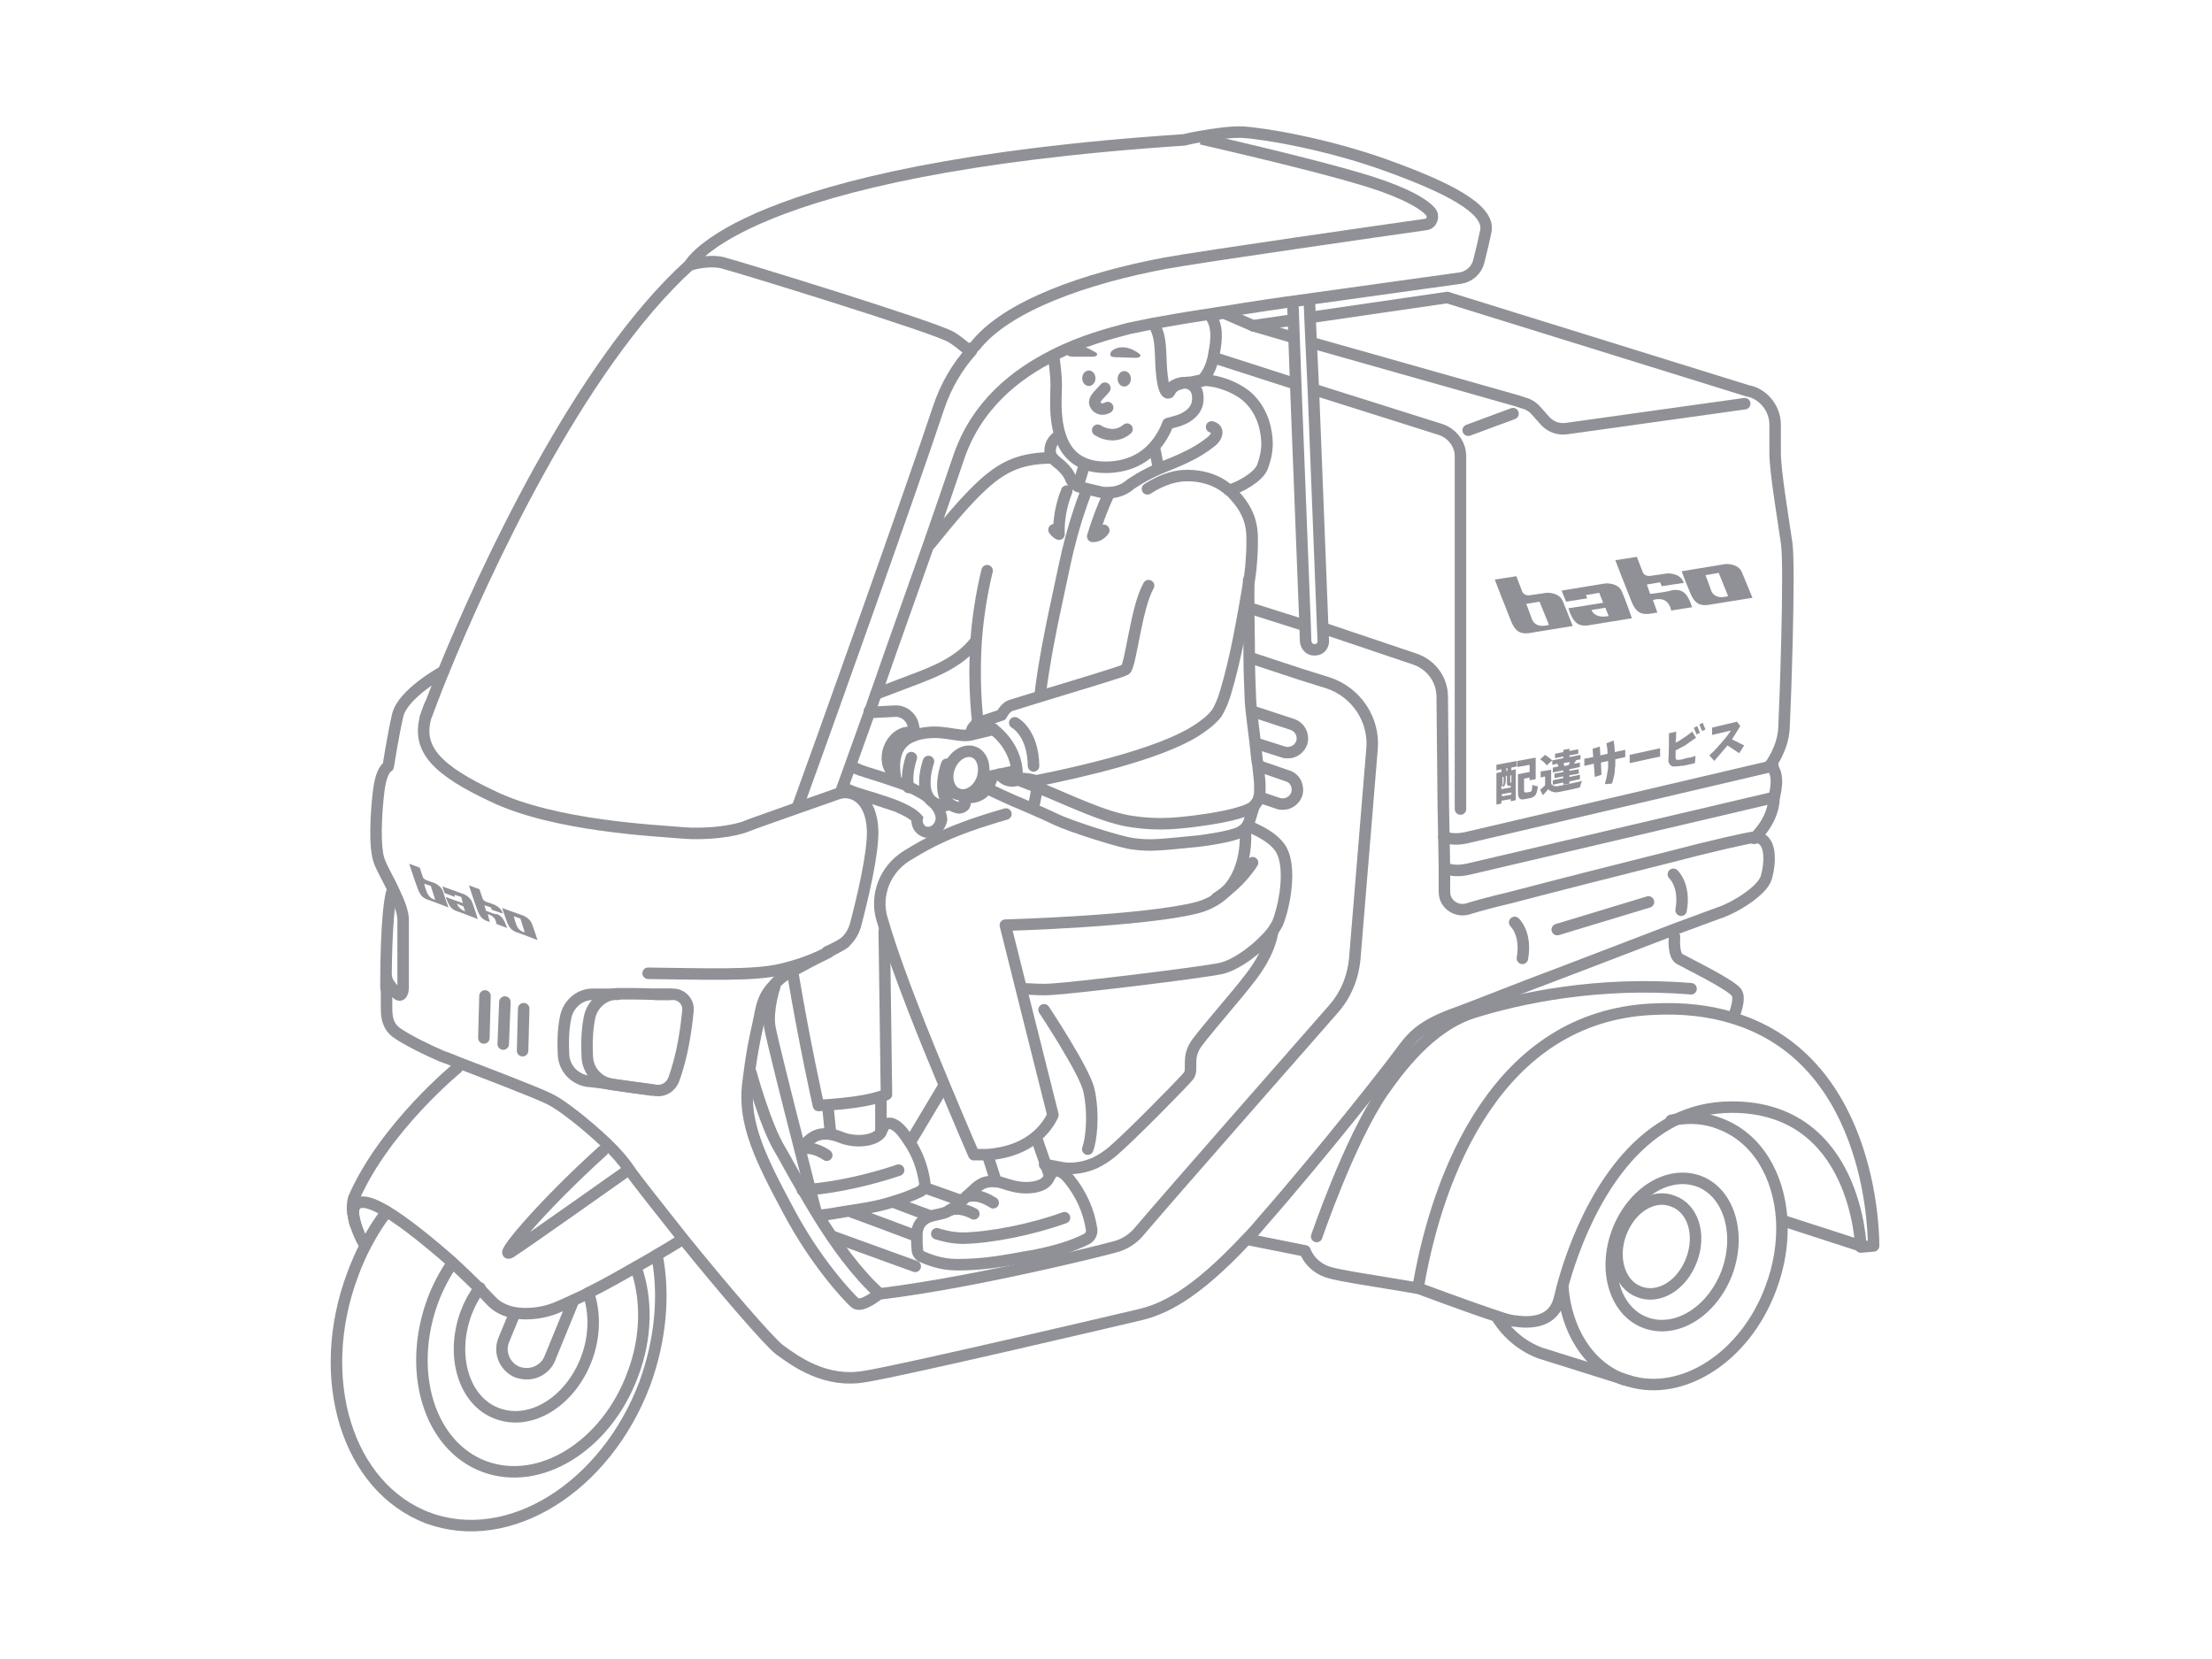<?xml version="1.0" encoding="utf-8"?>
<!-- Generator: Adobe Illustrator 26.0.2, SVG Export Plug-In . SVG Version: 6.00 Build 0)  -->
<svg version="1.1" id="BAKO-livraison" xmlns="http://www.w3.org/2000/svg" xmlns:xlink="http://www.w3.org/1999/xlink" x="0px"
	 y="0px" viewBox="0 0 400 300" style="enable-background:new 0 0 400 300;" xml:space="preserve">
<style type="text/css">
	.st0{fill:none;stroke:#909097;stroke-width:2.079;stroke-miterlimit:10;}
	.st1{fill:none;stroke:#909097;stroke-width:2.079;stroke-linecap:round;stroke-miterlimit:10;}
	.st2{fill:none;stroke:#909097;stroke-width:2.079;stroke-linecap:round;stroke-linejoin:round;stroke-miterlimit:10;}
	.st3{fill:#909097;}
</style>
<g id="XMLID_2_">
	<path class="st0" d="M77.1,129.3c0.5-1.2,1.5-4,3.1-7.9c7-17.1,24.3-55.2,44.5-73.5c0,0,9-17.3,89.4-22.6c0,0,1.2-0.3,2.9-0.6
		c2.3-0.4,5.5-0.9,7.7-0.8c3.7,0.2,15.2,2.1,26,6c10.8,3.9,18.7,7.8,18,11.8c-0.4,2-0.9,4-1.3,5.6c-0.4,1.6-1.8,2.8-3.4,3
		c-4.9,0.7-16,2.2-27.3,3.8c-5.3,0.7-10.6,1.5-15.4,2.3c-0.9,0.1-1.8,0.3-2.6,0.4c-4,0.6-7.5,1.2-10.2,1.7c-2,0.4-3.5,0.7-4.4,0.9
		c-3.4,0.9-8.4,2.2-13.5,4.8c-7,3.5-14.1,9.1-17.3,18.7c-1.3,3.9-3.2,9.3-5.3,15.4c-3.1,8.8-6.7,18.8-9.6,27.2
		c-0.4,1-0.7,2.1-1.1,3.1c-3.1,8.7-5.4,15-5.4,15"/>
	<path class="st0" d="M76.9,129.9c0,0,0-0.1,0.1-0.4"/>
	<path class="st1" d="M175.7,63.4c-2.5,2.8-4.6,6.2-6,10.4c-4.9,14.8-21.8,62.1-25.5,72.2"/>
	<path class="st0" d="M124.8,47.9c0,0,3.1-1,5.8-0.4c2.8,0.7,38.9,11.8,41.5,13.5c1.1,0.7,1.8,1.3,2.3,1.7c0.3,0.3,0.8,0.4,1.2,0.3
		c0.2-0.1,0.5-0.2,0.7-0.4c5.7-7.3,20-12.3,34.4-15c6.5-1.2,40.7-6.1,47.1-7c1.1-0.1,1.6-1.5,0.9-2.3c-1.6-1.9-6.5-4.2-13.2-6.1
		c-9.4-2.8-28.3-7.1-28.3-7.1"/>
	<path class="st2" d="M80.2,121.4c0,0-7.4,4-8.3,8c-0.9,4-1.7,9.2-1.7,9.2s-1.2,0.4-1.7,4.3c-0.5,4-0.9,10.7,0.2,13.1
		c0.5,1.3,1.7,3.3,2.6,5.3c0.9,1.9,1.6,3.7,1.6,5c0,2,0,8.6,0,12.2c0,1.4-0.6,1.8-1.2,1.1c-0.8-0.9-1.8-2.1-1.8-2.8c0,0,0,0.6,0,1.4
		c0,1.3,0,3.1,0,4.1c0,1.6,0.2,3.3,1.9,4.5c1.7,1.2,5.5,3.1,8.1,4.2c0.6,0.2,1.7,0.6,3.1,1.2c5.2,2,14.4,5.5,16.5,6.6
		c1.9,0.9,6.3,4.3,10,7.8c1.7,1.6,3.2,3.3,4.2,4.8c1.3,1.9,5.3,6.9,9.8,12.6c7.1,8.8,15.7,18.8,17.5,20.1c2.9,2.1,8.3,6.1,15.5,4.8
		c7.3-1.2,44.7-10,49.4-11.1c4.3-1,9.9-3.4,19.6-13.8c0.9-0.9,1.8-1.9,2.7-3c11.4-13,23.5-28.5,25-30.6c1.6-2.1,3-4.5,9-6.8
		c2-0.7,7.6-2.9,14.3-5.5c8.5-3.2,18.8-7.2,25.9-9.9c1-0.4,1.9-0.7,2.7-1c3-1.1,5.1-1.9,5.7-2.1c2.8-0.9,7.9-4,8.6-6.4
		c0.7-2.4,1.2-7.4-2.2-7.3c-1.1,0.1-7.4,1.5-15.4,3.6c-9.2,2.3-20.6,5.2-29,7.4c-3,0.7-5.6,1.4-7.5,2c-2.1,0.5-4.1-1-4.1-3.1l0-4.3
		l-0.1-5.8l-0.1-5l-0.2-20.2c0-3.1-2-5.8-4.9-6.8l-16.6-5.6"/>
	<path class="st1" d="M149.6,172.3c-2,1-4.3,2.2-6.3,3.3c0,0,0,0-0.1,0c-1.5,0.8-2.6,1.7-3.3,2.6c-1.7,1.7-2.1,3.5-2.4,4.9
		c-0.3,1.9-1.3,5.3-2,10.9c-0.1,0.7-0.2,1.5-0.3,2.3c-0.7,6.9,2.2,13,7.3,22.5c5,9.5,10.9,15.7,12.1,16.8c1.2,1,4.3-1.6,4.3-1.6
		c9.9-1.2,21.2-3.5,30.1-5.5c5.4-1.2,9.9-2.3,12.5-3c1.7-0.4,3.3-1.4,4.4-2.7c6.2-7.3,26.9-30.8,35.2-40.3c2.3-2.6,3.6-5.8,3.9-9.3
		l3.1-37.7c0.5-5.3-2.8-10.3-7.9-12l-4.8-1.5l-9.4-3.1"/>
	<path class="st1" d="M77.8,127.4c-0.3,0.6-0.5,1.3-0.7,1.9c-0.1,0.1-0.1,0.2-0.1,0.3c-1.7,5.9,2.1,9.7,12.1,14.4
		c11.2,5.4,29.7,6.2,34.2,6.6c4.5,0.4,9.5-0.3,11.7-1.2c1.2-0.5,5.3-1.9,9.2-3.3c3.4-1.2,6.6-2.3,7.4-2.6c2.5-0.8,6,0.8,6.2,6.7
		c0.1,4.3-1.9,12.5-3.1,17.1c-0.5,1.7-1.6,3.2-3.2,3.9c-0.6,0.3-1.2,0.6-1.9,0.9"/>
	<path class="st1" d="M118.6,179.8c0.9,0,1.7,0,2.5,0c0.2,0,0.4,0,0.6,0c1.6,0,2.9,1.4,2.7,3c-0.3,3-0.9,7.9-2.6,12.5
		c-0.5,1.2-1.7,2-3,1.9c-2.1-0.3-5.4-0.7-8.7-1.2c-1.4-0.2-2.7-0.4-3.9-0.5c-2.4-0.4-4.2-2.4-4.3-4.8c-0.1-2-0.1-4.5,0.4-6.8
		c0.5-2.4,2.6-4.2,5.1-4.1c1.2,0,2.7,0,4.3,0"/>
	<path class="st1" d="M117.8,197.1c-2.4-0.3-4.9-0.7-7.1-1c-0.1,0-0.3,0-0.4-0.1c-2.3-0.5-4-2.5-4.1-4.9c-0.1-2.1-0.1-4.6,0.4-7.1
		c0.5-2.5,2.7-4.3,5.2-4.3c0,0,0,0,0,0c1.9,0,4.3,0,6.8,0.1c0.8,0,1.7,0,2.5,0"/>
	<path class="st1" d="M69.8,178.7c0,0,0-0.1,0-0.4c0-2.1,0-12.5,1-16.8"/>
	<path class="st1" d="M152.7,170.5c0,0-1.1,0.7-3,1.7c0,0-0.1,0-0.1,0.1c-2,1-4.9,2.2-8.4,3c-5,1.2-14,0.8-24,0.7"/>
	<line class="st1" x1="94.7" y1="182.4" x2="94.5" y2="190"/>
	<line class="st1" x1="91.3" y1="181.2" x2="91" y2="188.8"/>
	<line class="st1" x1="87.7" y1="180.1" x2="87.5" y2="187.7"/>
	<path class="st1" d="M63.9,219.6c0.2,1.3,0.7,3.1,1.8,5.1"/>
	<path class="st1" d="M82.7,193.1c0,0-13.1,10.7-18.7,23.5c0,0-0.4,1-0.2,2.8"/>
	<path class="st1" d="M123.4,224.1c0,0-1.8,1.2-4.6,2.8c-1.1,0.7-2.4,1.4-3.8,2.2c-2.6,1.5-5.6,3.2-8.6,4.7
		c-0.9,0.5-1.8,0.9-2.7,1.3c-1,0.5-2,0.9-2.9,1.3c-2.3,1-5.2,1.4-7.7,1c-1.7-0.3-3.2-1-4.3-2.2c-0.7-0.7-1.4-1.5-2.2-2.3
		c-1.5-1.5-3.1-3-4.8-4.6c-4.3-3.8-8.8-7.4-12-9.3c-0.3-0.2-0.6-0.3-0.9-0.5c-4.1-2.2-5-0.7-5,0.8c0,0,0,0.1,0,0.1
		c0,1.1,0.4,2.1,0.4,2.1"/>
	<path class="st1" d="M113.7,211.5c0,0-18.5,13.1-21.3,14.9c-2.8,1.7,5.2-8,16.6-18.3"/>
	<path class="st1" d="M118.8,227c1.4,7.1,0.7,15.2-2.2,23.2c-7.1,18.8-24.6,29.7-39.2,24.3"/>
	<path class="st1" d="M77.4,274.5c-14.6-5.5-20.7-25.2-13.6-44.1c0.7-1.9,1.5-3.7,2.4-5.4c1.1-2.1,2.3-4,3.6-5.7"/>
	<path class="st1" d="M115,229.2c2,5.6,2,12.6-0.6,19.4c-4.8,12.9-16.8,20.3-26.8,16.6c-10-3.7-14.1-17.2-9.3-30.1
		c0.9-2.4,2.1-4.6,3.4-6.6"/>
	<path class="st1" d="M106.4,233.8C106.4,233.8,106.4,233.8,106.4,233.8c1.2,3.5,1.2,7.7-0.3,11.8c-2.9,7.8-10.1,12.3-16.2,10
		c-6-2.2-8.5-10.4-5.6-18.2c0.6-1.6,1.4-3.1,2.4-4.4c0,0,0-0.1,0.1-0.1"/>
	<path class="st1" d="M177.6,140.9c-0.8,2.1-2.7,3.3-4.4,2.7c-1.6-0.6-2.3-2.8-1.5-4.9c0.8-2.1,2.8-3.3,4.4-2.7
		C177.7,136.6,178.3,138.8,177.6,140.9z"/>
	<line class="st1" x1="170.7" y1="142.8" x2="173.2" y2="143.6"/>
	<path class="st1" d="M165.2,132.6c-1.6-0.6-3.6,0.6-4.4,2.7c-0.7,1.8-0.3,3.7,0.9,4.6c0,0,0.1,0,0.1,0.1"/>
	<path class="st1" d="M293.7,249.5c-6.5-2.4-10.5-9-11.1-16.8"/>
	<path class="st1" d="M302.2,202.6c0.1,0,0.3-0.1,0.4-0.1c2.8-0.5,5.7-0.4,8.4,0.7c6.7,2.5,10.7,9.3,11.2,17.4c0.2,4-0.4,8.2-2,12.4
		c-4.6,12.4-16,19.7-25.7,16.7"/>
	<path class="st1" d="M312.3,230.1c-2.7,7.1-9.2,11.1-14.7,9.1c-5.5-2-7.8-9.4-5.1-16.5c2.7-7.1,9.2-11.1,14.7-9.1
		C312.6,215.6,314.9,223,312.3,230.1z"/>
	<path class="st1" d="M305.9,227.8c-1.7,4.6-5.9,7.2-9.5,5.8c-3.5-1.3-5-6.1-3.3-10.6c1.7-4.6,5.9-7.2,9.4-5.8
		C306.2,218.5,307.6,223.3,305.9,227.8z"/>
	<path class="st1" d="M270.7,238.2c1.9,3,4.6,5.3,7.9,6.5l15,4.7l0.9,0.3"/>
	<path class="st1" d="M226.7,128.7l7,2.3c1.4,0.5,2.1,1.9,1.7,3.3c-0.4,1.1-1.4,1.8-2.5,1.8c-0.3,0-0.5,0-0.8-0.1l-4.7-1.5"/>
	<path class="st1" d="M227.9,138.6l4.9,1.7c1.4,0.4,2.1,1.9,1.7,3.3c-0.4,1.1-1.4,1.8-2.5,1.8c-0.3,0-0.5,0-0.8-0.1l-3-1"/>
	<path class="st1" d="M185,178.8c1.9,0.1,3.7,0.2,5,0.1c4-0.2,27.3-3,30.9-3.8c2.9-0.7,6.9-3.8,9-6.4c0.5-0.6,0.8-1.2,1.1-1.7
		c1.2-2.8,2.8-10.5,0.4-13.8c-1.1-1.5-2.9-2.6-5.4-3.7"/>
	<path class="st1" d="M226.5,156c0,0-1.7,2.8-4.7,5.1c-0.6,0.5-1.2,0.9-1.8,1.3"/>
	<path class="st1" d="M188.9,210.6c0.1,0,0.1,0,0.2,0c1.2,0.2,2.5,0.5,3.2,0.6c1.3,0.2,3.4,0.1,5.7-0.9c1-0.5,2-1.1,3.1-2
		c3.4-2.9,12.8-12.5,13.8-13.7s-0.5-3.3,1.6-6.1c2.1-2.8,7.8-9.3,9.1-11.1c1.4-1.7,3.8-5,4.5-8.7"/>
	<path class="st1" d="M188.8,182.6c0,0,7.3,11,8.1,14.5c1,4.5,0.4,9.2-0.2,10.7"/>
	<line class="st1" x1="170.6" y1="196.5" x2="164.8" y2="206.2"/>
	<path class="st1" d="M140.1,178.4c0,0-1.4,4.1-0.9,7.3c0.3,1.8,3.1,13,5.4,21.9c0.7,2.8,1.4,5.5,1.9,7.5c0.6,2.3,1,3.8,1,3.8"/>
	<path class="st1" d="M135.8,194c0,0,2.6,9.5,5.2,13.8c0.9,1.5,2.3,4.2,4.2,7.4c0.9,1.5,1.8,3.1,2.8,4.7c3.1,5,6.9,10.3,11,14"/>
	<polyline class="st1" points="233.5,57.9 226.6,58.9 221.3,56.6 219.1,57 	"/>
	<path class="st1" d="M317.2,151.6c0,0,3.6-3.2,3.6-7.4c0,0,1.3-4.2-0.6-5.7c0,0-0.1-0.1-0.1-0.1c0,0,2.3-3,2.5-6.7
		c0.2-3.7,1.1-28.6,0.5-33.4c-0.7-4.8-2.1-13.1-2.1-16.4v-5.1c0-2.7-1.8-5.2-4.4-6l-0.5-0.1l-54.4-16.9l-24.7,3.6"/>
	<path class="st1" d="M320.8,144.2l-55.4,13c-1,0.2-2,0.3-3,0.1l-1-0.2"/>
	<path class="st1" d="M320.6,138.5l-0.4,0.1l-55.1,12.9c-1,0.2-2,0.3-3,0.1l-1-0.2"/>
	<line class="st1" x1="233.8" y1="61" x2="226.6" y2="58.9"/>
	<path class="st1" d="M315.5,73l-32.2,4.5c-1.5,0.2-2.9-0.3-3.9-1.4l-1.6-1.8c-0.6-0.7-1.4-1.2-2.2-1.4l-1.2-0.4l-37.1-10.5"/>
	<path class="st1" d="M237.8,70.5l22.8,7.2c0.3,0.1,0.5,0.2,0.7,0.3c1.7,0.9,2.8,2.6,2.8,4.5v63.8"/>
	<line class="st1" x1="219.6" y1="64.7" x2="234.2" y2="69.4"/>
	<line class="st1" x1="265.5" y1="77.8" x2="273.6" y2="74.8"/>
	<path class="st1" d="M167.3,214.8c2,0.7,3.7,1.3,6.2,2.2"/>
	<path class="st1" d="M161.6,217.4c2.1,0.8,3.9,1.5,6.4,2.4"/>
	<path class="st1" d="M154.1,219.2c3.6,1.3,7,2.6,11,4.1"/>
	<path class="st1" d="M150.6,223.6c7.4,2.7,14.9,5.4,14.9,5.4"/>
	<path class="st2" d="M273.9,166.8c0,0,2.2,2,1.4,6.5"/>
	<path class="st2" d="M302.6,158.1c0,0,2.2,2,1.4,6.5"/>
	<line class="st2" x1="281.6" y1="168.1" x2="298.1" y2="163.1"/>
	<path class="st2" d="M225.5,224.1L225.5,224.1l10.5,2.1c0,0,1,3.1,4.7,4c1.9,0.5,6.3,1.2,10,1.8c3.2,0.5,5.9,1,5.9,1
		s9.1,3.4,14.3,5.1c1.4,0.5,2.6,0.8,3.2,0.8c2.8,0.4,6.9,0.2,7.9-4.1c0.1-0.4,0.3-1.1,0.5-2c1.7-6.4,7.4-23.6,20.1-30.1
		c3.1-1.6,6.6-2.5,10.6-2.5c22.6,0,23.3,25.3,23.3,25.3l2.3-0.2c0,0,0.6-33.3-25.4-41.2c-4.2-1.3-9-1.9-14.6-1.6
		c-28,1.3-38.7,29.8-42.2,49.4"/>
	<path class="st2" d="M238.1,223.6c0,0,5.9-17.3,11.9-26.1c2.8-4,8.5-11.9,16.4-14.4c8.3-2.6,22.6-5.7,39.4-4.3"/>
	<path class="st2" d="M302.8,169.4c0,0-0.3,3.3,0.9,4c1.2,0.7,9.7,4.8,10.4,6.2c0.6,1.2-0.4,3.7-0.6,4.2c0,0.1-0.1,0.1-0.1,0.1"/>
	<line class="st2" x1="336.5" y1="225.3" x2="322.3" y2="220.7"/>
	<path class="st1" d="M236.8,54.9l0.1,2.6l0.2,4.5l0.4,8.5l1.7,43.3l0.1,2.1c0,0.9-0.6,1.6-1.5,1.6c0,0,0,0-0.1,0
		c-0.2,0-0.4,0-0.6-0.1c-0.5-0.2-0.9-0.7-1-1.4l-0.1-3.1l-1.7-43.6l-0.3-8.4l-0.2-5.7"/>
	<path class="st1" d="M165.4,132.4l-0.3-1.4c-0.4-1.5-1.8-2.5-3.3-2.4l-3.9,0.2l-0.7-0.2"/>
	<path class="st2" d="M103.7,235.2l-4.3,10.5c-0.7,1.7-2.5,2.8-4.3,2.7c-0.5,0-1-0.1-1.6-0.3c-2.3-1-3.3-3.6-2.4-5.8l1.9-4.6"/>
	<path class="st1" d="M178.5,103.2c-1,4.1-1.7,8.5-2,12.9c-0.3,4.8-0.2,9.7,0.3,14.3"/>
	<path class="st1" d="M188.6,226.7c2.7-0.6,5.4-1.4,7.8-2.6c0.7-0.3,1.1-1.1,1-1.8c-0.5-3.3-1.9-6.4-4-9c-0.5-0.6-1.1-1.3-1.9-1.5
		c-0.4-0.1-0.8-0.1-1.1,0.1c-0.2,0.1-0.3,0.3-0.4,0.5c-0.2,0.3-0.3,0.6-0.5,0.9c-0.5,0.8-1.4,1.1-2.2,1.3c-1.4,0.3-3,0.2-4.4-0.2
		c-0.9-0.2-1.7-0.6-2.6-0.7c0,0-0.1,0-0.1,0c-2.5-0.3-3.4,0.8-4.7,2c-0.6,0.5-1.1,1-1.7,1.6c-0.8,0.7-1.6,1.3-2.5,1.8
		c-1,0.5-2.1,0.5-3.2,0.9c-0.1,0-0.2,0.1-0.3,0.1c-1.7,0.8-2,2.2-2,3.2c0,0.2,0,0.4,0,0.5c0,1,0,1.4,0.1,2.4c0.1,0.5,0.4,0.8,0.7,1
		c1.2,0.5,3.4,1.5,6.5,1.5c4.9,0,8.4-0.7,12.9-1.5C186.8,227.1,187.7,226.9,188.6,226.7z"/>
	<path class="st1" d="M175.4,216.3c0.4-0.1,1.9-0.3,4.2,1.2"/>
	<path class="st1" d="M171.8,218.8c0.4-0.1,1.9-0.6,4.3,0.7"/>
	<path class="st1" d="M169.4,223.1c1,0.3,2.7,0.8,4.8,0.8c4.9-0.1,12.2-1.5,18.3-3.7"/>
	<line class="st1" x1="178.6" y1="208.9" x2="180.1" y2="213.6"/>
	<polyline class="st1" points="187.4,205.7 189.1,210.6 189.7,212.3 	"/>
	<path class="st2" d="M143.3,175.6c2.1,12.7,4.7,24.3,4.7,24.3c0.6,0,1.1-0.1,1.7-0.1c4-0.3,6.5-0.7,8.1-1.1c2-0.5,2.5-0.8,2.5-0.8
		l-0.4-29.5"/>
	<path class="st1" d="M221.8,161.1c4-4.1,3.4-10.6,3.4-10.6"/>
	<path class="st2" d="M181.9,147.2c-10.1,2.9-14.1,5.2-18,7.6c-3.8,2.4-5.7,7-4.4,11.4c0.2,0.6,0.4,1.3,0.6,2
		c2.5,8.1,7.1,19.5,10.7,28.1c3,7.2,5.3,12.5,5.3,12.5c0.8,0,1.6,0,2.4,0c4.2-0.3,7-1.7,8.8-3.2c2.3-1.9,3.1-4,3.1-4l-4.6-18.3
		l-1.1-4.4l-2.9-11.6c0,0,25.3-0.7,34.8-3.2c2.2-0.6,3.9-1.7,5.1-2.9"/>
	<path class="st1" d="M148.1,219.8c2-0.2,3.8-0.6,5.9-0.9c0.6-0.1,1.2-0.2,1.9-0.3c1.8-0.3,3.8-0.7,5.6-1.3c1.7-0.5,3.3-1.1,4.8-1.8
		c0.3-0.1,0.5-0.4,0.7-0.6c0.2-0.3,0.3-0.7,0.2-1.2c-0.4-2.6-1.3-5.1-2.8-7.3c-0.4-0.6-0.8-1.2-1.2-1.7c-0.5-0.6-1.1-1.2-1.9-1.5
		c-0.4-0.1-0.8-0.1-1.1,0.1c-0.4,0.2-0.5,0.6-0.7,1c-0.1,0.2-0.1,0.3-0.2,0.5c-0.5,0.7-1.4,1.1-2.3,1.3c-1.4,0.3-2.9,0.2-4.3-0.2
		c-0.9-0.3-1.7-0.7-2.6-0.8c-2.6-0.3-3.5,0.8-4.8,2c-0.2,0.2-0.4,0.4-0.6,0.5"/>
	<path class="st1" d="M145.3,207.7c0.4-0.1,2-0.3,4.2,1.2"/>
	<path class="st1" d="M145.1,215.2C145.1,215.2,145.1,215.2,145.1,215.2c0.5,0,1,0,1.4-0.1c4.7-0.4,10.7-1.7,16-3.5"/>
	<line class="st1" x1="159.3" y1="204.2" x2="159.3" y2="198.7"/>
	<line class="st1" x1="150.2" y1="205.1" x2="149.7" y2="200"/>
	<path class="st1" d="M162,141.1c0,0-0.1-0.5-0.2-1.2c-0.2-2-0.2-5.7,3.6-6.9c0.1,0,0.1,0,0.2-0.1c4.5-1.3,7.4,0.5,9.9,0
		c2.5-0.6,4.1-1,4.1-1"/>
	<path class="st1" d="M183.6,139.4l-2.7,0.6l-1.5,0.3c0,0-0.1,1.1-0.9,2.2c-0.6,0.9-1.5,1.6-3,1.7"/>
	<path class="st1" d="M164.8,137c0,0-1.1,3.1-0.5,5.4"/>
	<path class="st1" d="M167.9,137.7c0,0-2.5,7,2.2,7.9c0,0,0.9,0.3,1.4-0.2"/>
	<path class="st1" d="M171.2,138.2c0,0-2.6,7,2.2,7.9c0,0,1.5-0.1,1-1.3"/>
	<path class="st2" d="M190.5,64.3c0.3,2,0.5,3.9,0.5,5.4c0,1.6-0.4,5.6,0.7,9c1,3.2,3.3,5.9,8.5,5.8c3.9-0.1,6.6-1.6,8.4-3.6
		c1.2-1.3,2.1-2.9,2.6-4.3l1.1-0.3c2.2-0.5,4.3-1.9,4.3-4.1c0.1-2.2-1.2-2.9-2.4-3c-0.5,0-0.9,0.1-1.2,0.2c-0.5,0.2-0.8,0.4-0.8,0.4
		"/>
	<path class="st1" d="M198.5,77.8c0.8,0.5,1.7,0.8,2.7,0.8c1,0,1.9-0.4,2.6-1"/>
	<path class="st1" d="M199.8,70.2c-0.7,0.9-2.1,1.9-1.8,2.8c0.2,0.6,1,1.4,2.3,0.7"/>
	<path class="st1" d="M208.8,81.1L208.8,81.1c0,0.2,0.3,1.4,0.6,3.1"/>
	<path class="st1" d="M218.7,56.9c0.6,0.7,0.9,1.4,1.1,2.4c0.2,1.2,0.1,2.5-0.1,3.7c-0.1,0.6-0.2,1.1-0.3,1.7
		c-0.3,1.3-0.8,2.6-1.7,3.7c-0.1,0.2-0.3,0.3-0.5,0.5c0,0-0.1,0-0.1,0c-0.2,0.1-0.6,0.1-0.9,0.2c-0.8,0-2.1,0-3.1,0.4
		c-0.7,0.2-1.3,0.7-1.6,1.4c-0.1,0.2-1.4,1.2-1.6-6.5c-0.1-2.2-0.2-3.6-0.9-5.1c-0.1-0.2-0.2-0.4-0.4-0.6"/>
	<path class="st1" d="M216,69c0.3-0.1,0.6-0.1,0.9-0.2c2.8-0.3,6.7,1.2,8.7,3c2.2,2,3.3,4.8,3.5,7.8c0.1,1.6-0.2,3.2-0.8,4.8
		c-0.7,1.9-4.3,3.8-5.9,4.2"/>
	<path class="st1" d="M175.7,132.1c0.2-0.7,0.7-1,1.2-1.1c0.4-0.1,0.7-0.1,1,0c0.6,0.1,1.2,0.5,1.7,0.8c0.1,0.1,0.2,0.2,0.3,0.3
		c2.5,2,4.2,5.2,4,8.4c0,0.1-0.2,0.3-0.3,0.5c-0.1,0.1-0.2,0.2-0.2,0.2c-0.6,0.1-1.9-0.1-2.4-1"/>
	<path class="st2" d="M183.7,140.9c1.4-0.4,3.7,0.3,3.7,0.3c8.5-1.7,22.3-4.9,28.8-9c1.4-0.9,2.8-1.9,3.8-3.2
		c0.7-1.1,1.2-2.4,1.6-3.7c2-6.7,3.1-13.5,4.3-20.4c0.3-1.8,0.4-3.4,0.5-5.3c0.1-3.6,0.3-6.6-3.8-10.7c-0.1-0.1-0.2-0.2-0.3-0.2
		c-2.4-2.2-5.5-2.7-7.4-2.7c-0.1,0-0.2,0-0.3,0c-1.6,0-4,0.4-7.1,2.4"/>
	<path class="st2" d="M176.5,130.9l0.3-0.1l0.1-0.1l4.2-1.4c0,0,0.6-1.3,1.6-1.7c0.3-0.1,2.6-0.8,5.5-1.7c5.9-1.8,14.6-4.4,15.3-4.8
		c1-0.7,1.9-11.1,4.2-15.2"/>
	<path class="st1" d="M183.5,130.7c0,0,3.3,1.7,3.4,7.8"/>
	<path class="st2" d="M200.6,89.1C200.6,89.1,200.6,89.1,200.6,89.1c-1.2,2.6-2.2,5.2-3,7.9c0.8,0,1.5-0.4,2-1.1
		c-0.1,0.1-0.1,0.1-0.2,0.2"/>
	<path class="st2" d="M192.9,88.8c-1,2.5-1.5,5.2-1.4,7.8c-0.4-0.2-0.7-0.5-0.9-0.8c0.2,0.1,0.5,0.2,0.7,0.4"/>
	<path class="st1" d="M191.4,78.9c-1.5,0.8-1.9,2.9-1.1,3.9c0,0.1,0.1,0.2,0.2,0.2c0.5,0.5,1.1,0.9,1.6,1.4c0.7,0.7,1.2,1.3,1.5,2.1
		c0.1,0.4,0.4,0.7,0.7,1c0.3,0.3,0.6,0.5,1.1,0.6l1.2,0.3l2.1,0.5c0.6,0.2,1.3,0.2,1.9,0.2c1.4-0.1,2.6-0.5,3.7-1.4
		c0.1-0.1,0.2-0.2,0.4-0.3c1.8-1.2,3.4-2,5-2.7c1.7-0.7,3.3-1.3,4.9-2.1c1.5-0.7,3-1.6,4.5-2.8c0.6-0.5,1.2-1.4,0.8-2.1
		c-0.2-0.3-0.5-0.4-0.8-0.5"/>
	<path class="st1" d="M190.3,82.8c-3.3,0-6.4,0.5-9.4,2.4c-4.3,2.7-9.2,8.9-12.7,13.2"/>
	<path class="st1" d="M225.8,104.9c0,1.2,0,2.9,0,4.9c0,2.6,0.1,5.7,0.1,9c0,2.4,0.1,4.8,0.2,7.2c0,0.8,0.1,1.7,0.2,2.7
		c0.2,1.9,0.5,4,0.7,5.7c0,0.4,0.1,0.7,0.1,1c0.1,1,0.2,2.1,0.4,3.1c0.1,1,0.2,1.9,0.3,2.9c0,0.9,0.1,1.9-0.1,2.6
		c-0.1,0.7-0.5,1.3-1.1,1.9c-1.5,1.1-5.9,1.9-7.8,2.2c-5.3,0.8-9.1,1.2-13.9,0.5c-5.2-0.7-11.2-3.8-17.5-6.3c-1.3-0.5-2.6-1-3.9-1.5
		c-0.1,0-0.1,0-0.2,0c-0.9-0.3-1.7-0.6-2.6-0.8"/>
	<path class="st1" d="M226.7,146c-0.5,1.5-0.7,2.5-1.1,3.2c-0.2,0.4-0.6,0.8-1.1,1.1c-0.1,0.1-0.2,0.1-0.3,0.2
		c-1.7,0.8-5.9,1.4-7.5,1.6c-7.3,0.7-8.5,0.9-11.7,0.5c-2.2-0.2-11.5-3.2-14-4.4c-1-0.5-2.6-1.2-4.2-1.9c-1.1-0.5-2.3-1-3.5-1.5
		c-1.7-0.8-3.4-1.5-4.7-2.2"/>
	<path class="st1" d="M176.3,116.1c-2.8,3.6-7.3,5.4-11.6,7c-2.1,0.8-4.2,1.6-6.3,2.4"/>
	<line class="st1" x1="196.1" y1="84.1" x2="195.1" y2="87.3"/>
	<path class="st1" d="M196.5,88.6c-1.3,3.4-2.1,6-2.8,8.6c-0.9,3.3-1.5,6.5-2.5,11.1c-1,4.5-2.5,12-3.1,17.3"/>
	<path class="st1" d="M188,141.2c-0.1,0.4-0.2,0.8-0.4,1.2c-0.3,1.2-0.4,2.5-0.8,3.7"/>
	<polyline class="st2" points="235.3,112.9 225.8,109.9 225.6,109.8 	"/>
</g>
<g>
	<path class="st3" d="M270.6,139.3v-1l3.7-0.7v1l-1,0.2v0.5l0.8-0.2v5.6l-0.9,0.2v-0.4l-1.7,0.3v0.5l-0.9,0.2v-5.7l0.9-0.2v-0.5
		L270.6,139.3z M273.2,142.1l-0.2,0c-0.2,0-0.3,0-0.4-0.1c-0.1-0.1-0.1-0.2-0.1-0.5v-1.2l-0.2,0v0.6c0,0.6-0.1,1.1-0.4,1.4
		c-0.1-0.1-0.2-0.2-0.4-0.2v0.6l1.7-0.3L273.2,142.1L273.2,142.1z M271.9,140.5l-0.2,0v1.6c0.2-0.3,0.2-0.6,0.2-1.1V140.5z
		 M271.6,144l1.7-0.3v-0.4l-1.7,0.3V144z M272.6,139.4v-0.5l-0.2,0v0.5L272.6,139.4z M273.3,141.5v-1.3l-0.2,0v1.2
		c0,0.1,0,0.1,0,0.1l0,0C273.2,141.5,273.2,141.5,273.3,141.5L273.3,141.5z M276,143.3l0.7-0.1c0.1,0,0.2-0.1,0.3-0.3
		c0-0.2,0.1-0.5,0.1-1c0.3,0.2,0.6,0.2,1,0.3c-0.1,0.7-0.2,1.2-0.4,1.5c-0.2,0.3-0.5,0.5-0.9,0.6l-1,0.2c-0.5,0.1-0.8,0.1-1-0.1
		c-0.2-0.2-0.3-0.5-0.3-1.1V140l2.1-0.4v-1.3l-2.2,0.4v-1.1l3.3-0.6v3.9l-1.1,0.2v-0.5l-1,0.2v2.1c0,0.2,0,0.3,0.1,0.3
		C275.8,143.3,275.9,143.4,276,143.3z"/>
	<path class="st3" d="M280.5,139.2v2.5c0.2,0.4,0.7,0.6,1.5,0.4c0.5-0.1,1.1-0.2,2-0.4c0.8-0.2,1.5-0.3,2.1-0.5
		c-0.2,0.4-0.3,0.8-0.4,1.2c-1.3,0.3-2.6,0.6-3.7,0.8c-0.5,0.1-0.9,0.1-1.2,0c-0.3-0.1-0.6-0.2-0.8-0.5c-0.3,0.3-0.6,0.7-1,1.1
		l-0.5-1c0.3-0.2,0.6-0.5,0.9-0.8v-1.6l-0.8,0.2v-1.1L280.5,139.2z M280.7,137.5l-1,0.9c-0.2-0.3-0.6-0.7-1.2-1.1l0.9-0.8
		C280,136.9,280.4,137.2,280.7,137.5z M280.8,138.8l1-0.2c0-0.2-0.1-0.3-0.2-0.5l-0.9,0.2v-0.8l2-0.4v-0.3l-1.5,0.3v-0.8l1.5-0.3
		v-0.4l1.1-0.2v0.4l1.6-0.3v0.8l-1.6,0.3v0.3l2-0.4v0.8l-0.9,0.2l0.1,0c0,0.1-0.1,0.2-0.2,0.3c-0.1,0.1-0.1,0.2-0.1,0.3l1-0.2v0.8
		l-1.9,0.4v0.3l1.7-0.3v0.8l-1.7,0.3v0.3l1.9-0.4v0.8l-1.9,0.4v0.4l-1.1,0.2v-0.4l-1.9,0.4v-0.8l1.9-0.4v-0.3l-1.6,0.3v-0.8l1.6-0.3
		v-0.3l-1.9,0.4V138.8z M283.8,138.3l-0.1,0c0.1-0.3,0.2-0.5,0.2-0.5l-1.2,0.2c0.1,0.2,0.2,0.4,0.2,0.5l-0.2,0.1L283.8,138.3z"/>
	<path class="st3" d="M286.5,138.5l0-1.3l1.6-0.3l-0.1-1.5l1.3-0.4l0.1,1.6l1.3-0.3c0-0.7-0.1-1.3-0.2-1.9l1.3-0.5
		c0.1,0.7,0.2,1.4,0.2,2.1l1.9-0.4v1.3l-1.8,0.4c0,0.3,0,0.6,0,0.9c0,0.4-0.1,0.8-0.1,1.2c0,0.4-0.1,0.8-0.2,1.2
		c-0.1,0.4-0.2,0.8-0.3,1.1c-0.4,0-0.9,0.1-1.3,0.1c0.2-0.6,0.3-1.1,0.4-1.7c0.1-0.6,0.2-1.1,0.2-1.7c0-0.3,0-0.5,0-0.8l-1.3,0.3
		l0.1,2.2l-1.2,0.4l-0.2-2.4L286.5,138.5z"/>
	<path class="st3" d="M294.7,136.5l5.5-1.2l0,1.5l-5.5,1.2L294.7,136.5z"/>
	<path class="st3" d="M301.8,132.6l1.3-0.3c0,0.7,0,1.3-0.1,2c0.4-0.2,0.8-0.4,1.2-0.7c0.6-0.4,1.2-0.8,1.8-1.3l0.7,1.1
		c-0.7,0.5-1.3,0.9-2,1.4c-0.6,0.3-1.1,0.6-1.7,0.9c0,0.3,0,0.7,0,1c0,0.1,0,0.2,0,0.3c0,0.1,0,0.2,0.1,0.3c0,0.1,0.1,0.1,0.2,0.1
		c0.1,0,0.2,0,0.3,0c0.3,0,0.7-0.1,1-0.2c0.3-0.1,0.7-0.2,1-0.2c0.3-0.1,0.7-0.2,1-0.3l-0.1,1.3c-0.4,0.1-0.9,0.2-1.3,0.3
		c-0.4,0.1-0.9,0.2-1.3,0.2c-0.4,0.1-0.9,0.1-1.3,0.1c-0.2,0-0.4-0.1-0.5-0.2c-0.1-0.1-0.2-0.2-0.3-0.4c-0.1-0.2-0.1-0.3-0.1-0.5
		C301.8,135.9,301.8,134.3,301.8,132.6z M306.8,132.8l-0.5-1.2l0.6-0.3l0.5,1.2L306.8,132.8z M307.8,132.2l-0.5-1.2l0.6-0.3l0.5,1.2
		L307.8,132.2z"/>
	<path class="st3" d="M309.5,131.6l4.6-1.1l0.6,0.8c-0.5,0.8-1,1.6-1.5,2.4l2.2,1.1l-0.9,1.4l-2.1-1.4c0,0-0.1,0.1-0.1,0.1
		c-0.8,0.9-1.5,1.8-2.3,2.7l-0.9-1c0.8-0.7,1.5-1.5,2.2-2.3c0.6-0.7,1.2-1.4,1.7-2.2l-3.4,0.8V131.6z"/>
</g>
<g>
	<path class="st3" d="M315,103.5c-0.7-1.7-3-1.5-3-1.5l-7.9,1.3c0,0,0.4,1.2,1.5,3.8c0.9,2.3,2,2.4,3.2,2.3c0.7-0.1,8.1-1.3,8.1-1.3
		S315.7,105.2,315,103.5z M309.4,106.7c-0.3-0.9-1-2.7-1-2.7l2.4-0.4l1.7,4.2C310.4,108.4,309.6,107.4,309.4,106.7z"/>
	<path class="st3" d="M298.4,107.4c-0.3-0.9-0.6-1.7-0.6-1.7l2.4-0.4l0.3,0.7l4-0.6c0-0.1,0-0.1-0.1-0.2c-0.7-1.7-3-1.5-3-1.5
		s-1.2,0.2-2.7,0.4c-1.5,0.3-1.7-0.8-1.7-0.8l-1-2.6l-3.9,0.6c0,0,1.8,4.7,2.9,7.4c0.9,2.3,2,2.4,3.2,2.3c0.2,0,0.6-0.1,1.3-0.2
		l0.2,0c-0.1-0.4-0.8-2.3-0.8-2.3c2.2-0.6,2.8,0.6,3.1,1.2c0.1,0.2,0.1,0.3,0.2,0.7l3.8-0.6c-0.1-0.2-0.2-0.5-0.3-0.8
		c-0.9-2.3-2-2.4-3.2-2.3C302,106.9,300.2,107.2,298.4,107.4L298.4,107.4z"/>
	<path class="st3" d="M293.3,107c-0.7-1.7-3-1.5-3-1.5l-7.9,1.3c0,0,0.2,0.6,0.8,2l3.8-0.6c-0.1-0.4-0.2-0.6-0.2-0.6l2.4-0.4
		l0.7,1.8l-2.5,0.4l-3.8,0.6c0.1,0.2,0.2,0.5,0.3,0.8c0.9,2.3,2,2.4,3.2,2.3c0.7-0.1,8-1.3,8-1.3S294,108.6,293.3,107z M287.8,110.3
		l2.5-0.4l0.6,1.5C288.8,111.8,288,110.9,287.8,110.3z"/>
	<path class="st3" d="M282.6,108.7c-0.7-1.7-3-1.5-3-1.5s-1.2,0.2-2.7,0.4c-1.5,0.3-1.7-0.8-1.7-0.8l-1-2.6l-3.9,0.6
		c0,0,1.8,4.7,2.9,7.4c0.9,2.3,2,2.4,3.2,2.3c0.7-0.1,8-1.3,8-1.3S283.3,110.4,282.6,108.7z M277,111.9c-0.3-0.9-1-2.7-1-2.7
		l2.4-0.4l1.7,4.2C277.9,113.6,277.2,112.5,277,111.9z"/>
</g>
<g>
	<path class="st3" d="M96.2,167.1c-0.3-1-1.5-1.5-1.5-1.5l-3.9-1.4c0,0,0.2,0.7,0.8,2.3c0.5,1.4,1,1.7,1.6,2c0.4,0.1,4,1.5,4,1.5
		S96.6,168.1,96.2,167.1z M93.4,167.3c-0.2-0.5-0.5-1.6-0.5-1.6l1.2,0.4l0.8,2.5C93.9,168.4,93.5,167.6,93.4,167.3z"/>
	<path class="st3" d="M87.9,164.7c-0.2-0.6-0.3-1-0.3-1l1.2,0.4l0.1,0.4l2,0.7c0,0,0-0.1,0-0.1c-0.3-1-1.5-1.5-1.5-1.5
		s-0.6-0.2-1.4-0.5c-0.7-0.2-0.8-0.8-0.8-0.8l-0.5-1.5l-1.9-0.7c0,0,0.9,2.8,1.5,4.4c0.5,1.4,1,1.7,1.6,2c0.1,0,0.3,0.1,0.6,0.2
		l0.1,0c-0.1-0.2-0.4-1.4-0.4-1.4c1.1,0.3,1.4,1,1.5,1.4c0,0.1,0,0.2,0.1,0.4l1.9,0.7c0-0.1-0.1-0.3-0.2-0.5c-0.5-1.4-1-1.7-1.6-2
		C89.7,165.4,88.9,165.1,87.9,164.7L87.9,164.7z"/>
	<path class="st3" d="M85.4,163.2c-0.3-1-1.5-1.5-1.5-1.5l-3.9-1.4c0,0,0.1,0.4,0.4,1.2l1.9,0.7c-0.1-0.2-0.1-0.4-0.1-0.4l1.2,0.4
		l0.3,1.1l-1.2-0.4l-1.9-0.7c0,0.1,0.1,0.3,0.2,0.5c0.5,1.4,1,1.7,1.6,2c0.4,0.1,4,1.5,4,1.5S85.8,164.2,85.4,163.2z M82.6,163.4
		l1.2,0.5l0.3,0.9C83.1,164.4,82.8,163.8,82.6,163.4z"/>
	<path class="st3" d="M80.1,161.2c-0.3-1-1.5-1.5-1.5-1.5s-0.6-0.2-1.4-0.5s-0.8-0.8-0.8-0.8l-0.5-1.5l-1.9-0.7c0,0,0.9,2.8,1.5,4.4
		c0.5,1.4,1,1.7,1.6,2c0.4,0.1,4,1.5,4,1.5S80.4,162.2,80.1,161.2z M77.2,161.4c-0.2-0.5-0.5-1.6-0.5-1.6l1.2,0.4l0.8,2.5
		C77.7,162.5,77.4,161.7,77.2,161.4z"/>
</g>
<path class="st3" d="M169.4,144.4c-1.2-1.2-2.4-2-5-3.2c-0.5-0.3-1.9-0.8-7.4-2.5l-0.3-0.1c-1.2-0.4-2-0.8-2.6-1.2l-0.7,2
	c0.7,0.4,1.6,0.8,2.7,1.1l0.3,0.1c2.6,0.8,6.2,2,7.2,2.4c2.3,1.1,3.4,1.7,4.4,2.7c0.8,0.9,1.2,1.6,1.2,2.4c-0.1,0.5-0.3,0.9-0.7,1.2
	c-0.2,0.1-0.4,0.2-0.6,0.2c-0.1,0-0.1,0-0.2,0c-0.3,0-0.5-0.2-0.7-0.5c-0.2-0.4-0.2-0.8,0-1.2c-0.1-0.1-0.2-0.3-0.5-0.6
	c-0.7-0.7-1.5-1.3-3.8-2.3c-0.6-0.3-2.9-1.1-6.9-2.3l-0.3-0.1c-0.4-0.1-1.5-0.5-2.7-1.1l-0.7,2c1.1,0.5,2.1,0.9,2.8,1.1l0.3,0.1
	c5.3,1.7,6.4,2.1,6.7,2.2c1.8,0.8,2.4,1.2,2.9,1.6c0,0.6,0.2,1.2,0.5,1.7c0.5,0.7,1.2,1.2,2.1,1.4c0.2,0,0.3,0,0.5,0
	c0.6,0,1.2-0.2,1.7-0.5c0.9-0.6,1.5-1.6,1.7-2.7C171.3,147.1,170.7,145.8,169.4,144.4z"/>
<ellipse class="st3" cx="203.3" cy="68.5" rx="1.2" ry="1.4"/>
<ellipse class="st3" cx="196.9" cy="68.4" rx="1.2" ry="1.4"/>
<path class="st3" d="M195,62.7c-1,0-2,0.6-2,1.1c0,0.5,0,0.7,1.4,0.7c0.9,0,2,0,3.2,0c0.9,0,1.1-0.6,0.3-0.9
	C196.9,63,196.1,62.6,195,62.7z"/>
<path class="st3" d="M202.9,62.8c-1,0-2.1,0.6-2.1,1.1c0,0.5-0.1,0.7,1.4,0.7c0.9,0,2,0.1,3.2,0.1c0.9,0,1.1-0.5,0.4-0.9
	C204.9,63.2,204,62.8,202.9,62.8z"/>
</svg>
